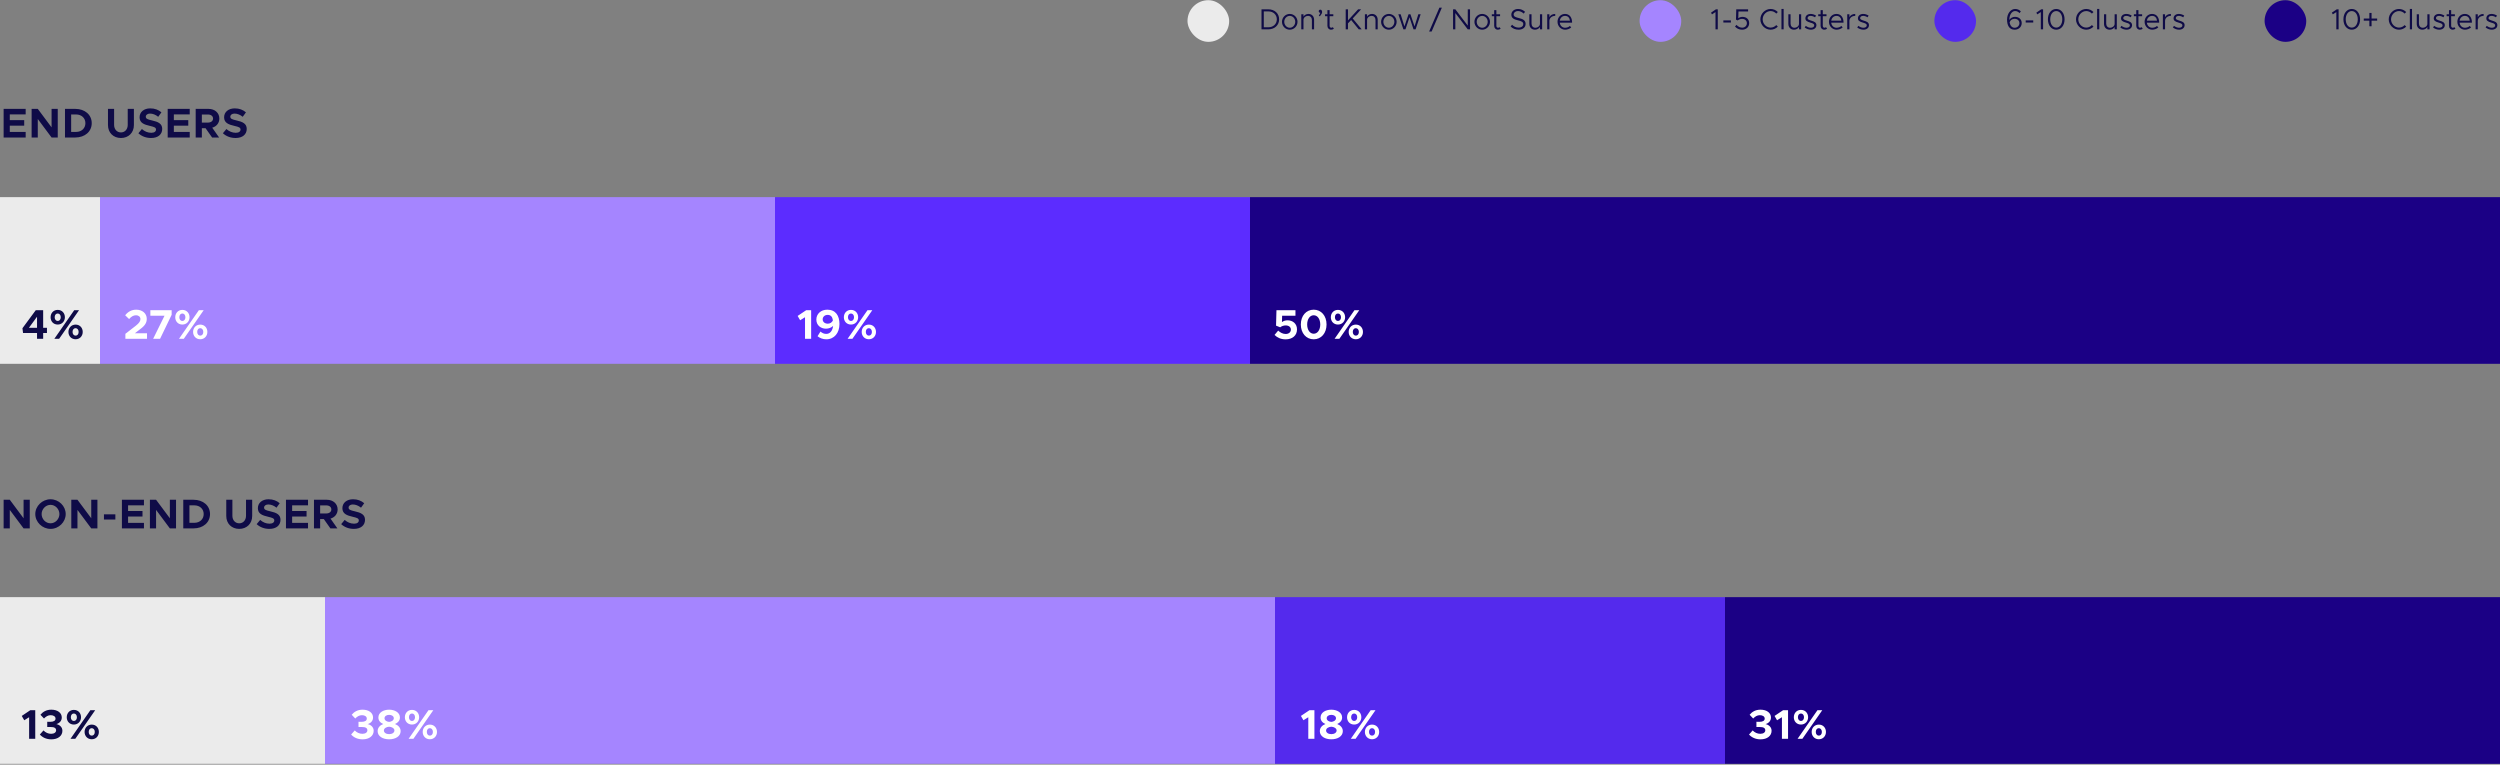 <svg width="1200" height="367" viewBox="0 0 1200 367" fill="none" xmlns="http://www.w3.org/2000/svg">
<rect x="0" y="0" width="1200" height="367" fill="#808080" stroke="none"/>
<rect y="286.627" width="156" height="80" fill="#EBEBEB"/>
<rect x="156" y="286.627" width="456" height="80" fill="#A585FF"/>
<rect x="612" y="286.627" width="216" height="80" fill="#542AED"/>
<rect x="828" y="286.627" width="372" height="80" fill="#1B0085"/>
<path d="M13.98 354.626H16.92V340.886H14.56L10.44 343.646L11.64 345.726L13.98 344.266V354.626ZM24.654 354.886C27.874 354.886 29.954 353.166 29.954 350.786C29.954 348.966 28.574 347.906 27.074 347.566C28.594 347.126 29.654 345.986 29.654 344.406C29.654 342.226 27.714 340.646 24.634 340.646C22.194 340.646 20.554 341.706 19.414 343.086L21.114 344.886C22.034 343.926 23.054 343.286 24.334 343.286C25.694 343.286 26.654 343.926 26.654 344.926C26.654 345.906 25.754 346.466 24.254 346.466L22.674 346.446V348.966H24.254C26.094 348.946 26.934 349.486 26.934 350.546C26.934 351.526 26.034 352.226 24.534 352.226C23.154 352.226 21.854 351.646 20.874 350.606L19.134 352.566C20.294 353.906 22.194 354.886 24.654 354.886ZM35.458 347.786C37.477 347.786 38.898 346.246 38.898 344.266C38.898 342.326 37.538 340.746 35.458 340.746C33.398 340.746 32.038 342.306 32.038 344.286C32.038 346.246 33.398 347.786 35.458 347.786ZM33.837 354.626H36.138L45.697 340.886H43.377L33.837 354.626ZM35.458 346.066C34.638 346.066 33.998 345.346 33.998 344.266C33.998 343.186 34.597 342.486 35.458 342.486C36.297 342.486 36.917 343.206 36.917 344.266C36.917 345.366 36.297 346.066 35.458 346.066ZM44.038 354.846C46.057 354.846 47.458 353.306 47.458 351.326C47.458 349.386 46.117 347.806 44.038 347.806C41.998 347.806 40.597 349.366 40.597 351.326C40.597 353.286 41.998 354.846 44.038 354.846ZM44.038 353.106C43.197 353.106 42.578 352.386 42.578 351.326C42.578 350.226 43.178 349.526 44.038 349.526C44.858 349.526 45.498 350.246 45.498 351.326C45.498 352.406 44.898 353.106 44.038 353.106Z" fill="#0F0B47"/>
<path d="M174.06 354.886C177.28 354.886 179.36 353.166 179.36 350.786C179.36 348.966 177.98 347.906 176.48 347.566C178 347.126 179.06 345.986 179.06 344.406C179.06 342.226 177.12 340.646 174.04 340.646C171.6 340.646 169.96 341.706 168.82 343.086L170.52 344.886C171.44 343.926 172.46 343.286 173.74 343.286C175.1 343.286 176.06 343.926 176.06 344.926C176.06 345.906 175.16 346.466 173.66 346.466L172.08 346.446V348.966H173.66C175.5 348.946 176.34 349.486 176.34 350.546C176.34 351.526 175.44 352.226 173.94 352.226C172.56 352.226 171.26 351.646 170.28 350.606L168.54 352.566C169.7 353.906 171.6 354.886 174.06 354.886ZM186.784 354.866C189.804 354.866 192.304 353.446 192.304 350.946C192.304 349.366 191.224 348.166 189.604 347.526C190.984 346.926 191.964 345.926 191.964 344.386C191.964 342.026 189.524 340.646 186.784 340.646C184.104 340.646 181.624 341.966 181.624 344.386C181.624 345.946 182.604 346.946 183.964 347.526C182.384 348.126 181.264 349.326 181.264 350.946C181.264 353.426 183.744 354.866 186.784 354.866ZM186.784 346.506C185.704 346.426 184.564 345.826 184.564 344.766C184.564 343.826 185.464 343.126 186.784 343.126C188.104 343.126 189.024 343.826 189.024 344.766C189.024 345.786 187.864 346.426 186.784 346.506ZM186.784 352.386C185.324 352.386 184.264 351.666 184.264 350.626C184.264 349.546 185.604 348.866 186.784 348.826C187.964 348.866 189.324 349.546 189.324 350.626C189.324 351.666 188.244 352.386 186.784 352.386ZM197.754 347.786C199.774 347.786 201.194 346.246 201.194 344.266C201.194 342.326 199.834 340.746 197.754 340.746C195.694 340.746 194.334 342.306 194.334 344.286C194.334 346.246 195.694 347.786 197.754 347.786ZM196.134 354.626H198.434L207.994 340.886H205.674L196.134 354.626ZM197.754 346.066C196.934 346.066 196.294 345.346 196.294 344.266C196.294 343.186 196.894 342.486 197.754 342.486C198.594 342.486 199.214 343.206 199.214 344.266C199.214 345.366 198.594 346.066 197.754 346.066ZM206.334 354.846C208.354 354.846 209.754 353.306 209.754 351.326C209.754 349.386 208.414 347.806 206.334 347.806C204.294 347.806 202.894 349.366 202.894 351.326C202.894 353.286 204.294 354.846 206.334 354.846ZM206.334 353.106C205.494 353.106 204.874 352.386 204.874 351.326C204.874 350.226 205.474 349.526 206.334 349.526C207.154 349.526 207.794 350.246 207.794 351.326C207.794 352.406 207.194 353.106 206.334 353.106Z" fill="white"/>
<path d="M627.98 354.626H630.92V340.886H628.56L624.44 343.646L625.64 345.726L627.98 344.266V354.626ZM639.034 354.866C642.054 354.866 644.554 353.446 644.554 350.946C644.554 349.366 643.474 348.166 641.854 347.526C643.234 346.926 644.214 345.926 644.214 344.386C644.214 342.026 641.774 340.646 639.034 340.646C636.354 340.646 633.874 341.966 633.874 344.386C633.874 345.946 634.854 346.946 636.214 347.526C634.634 348.126 633.514 349.326 633.514 350.946C633.514 353.426 635.994 354.866 639.034 354.866ZM639.034 346.506C637.954 346.426 636.814 345.826 636.814 344.766C636.814 343.826 637.714 343.126 639.034 343.126C640.354 343.126 641.274 343.826 641.274 344.766C641.274 345.786 640.114 346.426 639.034 346.506ZM639.034 352.386C637.574 352.386 636.514 351.666 636.514 350.626C636.514 349.546 637.854 348.866 639.034 348.826C640.214 348.866 641.574 349.546 641.574 350.626C641.574 351.666 640.494 352.386 639.034 352.386ZM650.004 347.786C652.024 347.786 653.444 346.246 653.444 344.266C653.444 342.326 652.084 340.746 650.004 340.746C647.944 340.746 646.584 342.306 646.584 344.286C646.584 346.246 647.944 347.786 650.004 347.786ZM648.384 354.626H650.684L660.244 340.886H657.924L648.384 354.626ZM650.004 346.066C649.184 346.066 648.544 345.346 648.544 344.266C648.544 343.186 649.144 342.486 650.004 342.486C650.844 342.486 651.464 343.206 651.464 344.266C651.464 345.366 650.844 346.066 650.004 346.066ZM658.584 354.846C660.604 354.846 662.004 353.306 662.004 351.326C662.004 349.386 660.664 347.806 658.584 347.806C656.544 347.806 655.144 349.366 655.144 351.326C655.144 353.286 656.544 354.846 658.584 354.846ZM658.584 353.106C657.744 353.106 657.124 352.386 657.124 351.326C657.124 350.226 657.724 349.526 658.584 349.526C659.404 349.526 660.044 350.246 660.044 351.326C660.044 352.406 659.444 353.106 658.584 353.106Z" fill="white"/>
<path d="M845.06 354.886C848.28 354.886 850.36 353.166 850.36 350.786C850.36 348.966 848.98 347.906 847.48 347.566C849 347.126 850.06 345.986 850.06 344.406C850.06 342.226 848.12 340.646 845.04 340.646C842.6 340.646 840.96 341.706 839.82 343.086L841.52 344.886C842.44 343.926 843.46 343.286 844.74 343.286C846.1 343.286 847.06 343.926 847.06 344.926C847.06 345.906 846.16 346.466 844.66 346.466L843.08 346.446V348.966H844.66C846.5 348.946 847.34 349.486 847.34 350.546C847.34 351.526 846.44 352.226 844.94 352.226C843.56 352.226 842.26 351.646 841.28 350.606L839.54 352.566C840.7 353.906 842.6 354.886 845.06 354.886ZM855.324 354.626H858.264V340.886H855.904L851.784 343.646L852.984 345.726L855.324 344.266V354.626ZM864.458 347.786C866.478 347.786 867.898 346.246 867.898 344.266C867.898 342.326 866.538 340.746 864.458 340.746C862.398 340.746 861.038 342.306 861.038 344.286C861.038 346.246 862.398 347.786 864.458 347.786ZM862.838 354.626H865.138L874.698 340.886H872.378L862.838 354.626ZM864.458 346.066C863.638 346.066 862.998 345.346 862.998 344.266C862.998 343.186 863.598 342.486 864.458 342.486C865.298 342.486 865.918 343.206 865.918 344.266C865.918 345.366 865.298 346.066 864.458 346.066ZM873.038 354.846C875.058 354.846 876.458 353.306 876.458 351.326C876.458 349.386 875.118 347.806 873.038 347.806C870.998 347.806 869.598 349.366 869.598 351.326C869.598 353.286 870.998 354.846 873.038 354.846ZM873.038 353.106C872.198 353.106 871.578 352.386 871.578 351.326C871.578 350.226 872.178 349.526 873.038 349.526C873.858 349.526 874.498 350.246 874.498 351.326C874.498 352.406 873.898 353.106 873.038 353.106Z" fill="white"/>
<path d="M1.74 253.627H4.7V244.747L11.32 253.627H14.28V239.887H11.32V248.767L4.7 239.887H1.74V253.627ZM24.256 253.867C28.216 253.867 31.536 250.607 31.536 246.747C31.536 242.887 28.216 239.647 24.256 239.647C20.296 239.647 16.936 242.887 16.936 246.747C16.936 250.607 20.296 253.867 24.256 253.867ZM24.256 251.187C21.936 251.187 19.976 249.147 19.976 246.747C19.976 244.367 21.936 242.327 24.256 242.327C26.556 242.327 28.516 244.367 28.516 246.747C28.516 249.147 26.556 251.187 24.256 251.187ZM34.221 253.627H37.181V244.747L43.8 253.627H46.761V239.887H43.8V248.767L37.181 239.887H34.221V253.627ZM49.896 249.367H55.376V246.887H49.896V249.367ZM69.097 242.547V239.887H58.517V253.627H69.097V250.967H61.477V247.947H68.397V245.287H61.477V242.547H69.097ZM71.955 253.627H74.915V244.747L81.535 253.627H84.495V239.887H81.535V248.767L74.915 239.887H71.955V253.627ZM87.971 253.627H92.91C97.531 253.627 100.81 250.767 100.81 246.747C100.81 242.727 97.531 239.887 92.91 239.887H87.971V253.627ZM90.93 250.947V242.567H93.29C95.91 242.567 97.77 244.307 97.77 246.747C97.77 249.207 95.91 250.947 93.29 250.947H90.93ZM114.828 253.867C118.468 253.867 121.048 251.307 121.048 247.687V239.887H118.088V247.567C118.088 249.687 116.728 251.187 114.828 251.187C112.908 251.187 111.548 249.687 111.548 247.567V239.887H108.608V247.687C108.608 251.307 111.168 253.867 114.828 253.867ZM129.3 253.867C132.64 253.867 134.64 252.127 134.64 249.507C134.64 246.967 132.68 246.087 129.72 245.427C127.6 244.947 126.76 244.627 126.76 243.627C126.76 242.807 127.54 242.147 128.78 242.147C130.1 242.147 131.48 242.687 132.72 243.687L134.26 241.547C132.84 240.347 131.12 239.647 128.88 239.647C125.86 239.647 123.78 241.387 123.78 243.927C123.78 246.587 125.86 247.407 128.76 248.067C130.86 248.547 131.66 248.847 131.66 249.827C131.66 250.687 130.9 251.367 129.4 251.367C127.66 251.367 126.18 250.687 124.88 249.567L123.2 251.587C124.8 253.067 126.9 253.867 129.3 253.867ZM147.847 242.547V239.887H137.267V253.627H147.847V250.967H140.227V247.947H147.147V245.287H140.227V242.547H147.847ZM162.065 244.527C162.065 241.807 159.885 239.887 156.885 239.887H150.705V253.627H153.665V249.167H155.445L158.585 253.627H161.945L158.645 248.927C160.705 248.327 162.065 246.687 162.065 244.527ZM153.665 242.587H156.585C158.045 242.587 159.045 243.347 159.045 244.527C159.045 245.707 158.045 246.467 156.585 246.467H153.665V242.587ZM169.867 253.867C173.207 253.867 175.207 252.127 175.207 249.507C175.207 246.967 173.247 246.087 170.287 245.427C168.167 244.947 167.327 244.627 167.327 243.627C167.327 242.807 168.107 242.147 169.347 242.147C170.667 242.147 172.047 242.687 173.287 243.687L174.827 241.547C173.407 240.347 171.687 239.647 169.447 239.647C166.427 239.647 164.347 241.387 164.347 243.927C164.347 246.587 166.427 247.407 169.327 248.067C171.427 248.547 172.227 248.847 172.227 249.827C172.227 250.687 171.467 251.367 169.967 251.367C168.227 251.367 166.747 250.687 165.447 249.567L163.767 251.587C165.367 253.067 167.467 253.867 169.867 253.867Z" fill="#0F0B47"/>
<rect y="94.627" width="48" height="80" fill="#EBEBEB"/>
<rect x="600" y="94.627" width="600" height="80" fill="#1B0085"/>
<rect x="372" y="94.627" width="228" height="80" fill="#5C2CFF"/>
<rect x="48" y="94.627" width="324" height="80" fill="#A585FF"/>
<path d="M17.777 162.626H20.717V159.826H22.537V157.346H20.717V148.906H17.157L10.777 157.546L11.057 159.826H17.777V162.626ZM13.877 157.346L17.777 152.026V157.346H13.877ZM27.706 155.786C29.726 155.786 31.145 154.246 31.145 152.266C31.145 150.326 29.785 148.746 27.706 148.746C25.645 148.746 24.285 150.306 24.285 152.286C24.285 154.246 25.645 155.786 27.706 155.786ZM26.085 162.626H28.386L37.946 148.886H35.626L26.085 162.626ZM27.706 154.066C26.886 154.066 26.245 153.346 26.245 152.266C26.245 151.186 26.846 150.486 27.706 150.486C28.546 150.486 29.166 151.206 29.166 152.266C29.166 153.366 28.546 154.066 27.706 154.066ZM36.285 162.846C38.306 162.846 39.706 161.306 39.706 159.326C39.706 157.386 38.365 155.806 36.285 155.806C34.245 155.806 32.846 157.366 32.846 159.326C32.846 161.286 34.245 162.846 36.285 162.846ZM36.285 161.106C35.446 161.106 34.825 160.386 34.825 159.326C34.825 158.226 35.425 157.526 36.285 157.526C37.105 157.526 37.745 158.246 37.745 159.326C37.745 160.406 37.145 161.106 36.285 161.106Z" fill="#0F0B47"/>
<path d="M617.1 162.886C620.38 162.886 622.56 161.026 622.56 158.106C622.56 155.306 620.46 153.746 618.02 153.746C616.9 153.746 616.02 154.106 615.34 154.586L615.42 151.546H621.82V148.886H612.7L612.5 156.306L614.48 157.106C615.22 156.546 616.1 156.206 617.14 156.206C618.64 156.206 619.62 157.006 619.62 158.206C619.62 159.386 618.68 160.306 617.12 160.306C615.8 160.306 614.56 159.666 613.52 158.686L611.78 160.766C613.06 162.046 614.8 162.886 617.1 162.886ZM630.581 162.866C634.201 162.866 636.741 159.926 636.741 155.746C636.741 151.586 634.201 148.646 630.581 148.646C626.961 148.646 624.401 151.586 624.401 155.746C624.401 159.926 626.961 162.866 630.581 162.866ZM630.581 160.186C628.741 160.186 627.441 158.326 627.441 155.746C627.441 153.166 628.741 151.326 630.581 151.326C632.421 151.326 633.721 153.166 633.721 155.746C633.721 158.326 632.421 160.186 630.581 160.186ZM642.219 155.786C644.239 155.786 645.659 154.246 645.659 152.266C645.659 150.326 644.299 148.746 642.219 148.746C640.159 148.746 638.799 150.306 638.799 152.286C638.799 154.246 640.159 155.786 642.219 155.786ZM640.599 162.626H642.899L652.459 148.886H650.139L640.599 162.626ZM642.219 154.066C641.399 154.066 640.759 153.346 640.759 152.266C640.759 151.186 641.359 150.486 642.219 150.486C643.059 150.486 643.679 151.206 643.679 152.266C643.679 153.366 643.059 154.066 642.219 154.066ZM650.799 162.846C652.819 162.846 654.219 161.306 654.219 159.326C654.219 157.386 652.879 155.806 650.799 155.806C648.759 155.806 647.359 157.366 647.359 159.326C647.359 161.286 648.759 162.846 650.799 162.846ZM650.799 161.106C649.959 161.106 649.339 160.386 649.339 159.326C649.339 158.226 649.939 157.526 650.799 157.526C651.619 157.526 652.259 158.246 652.259 159.326C652.259 160.406 651.659 161.106 650.799 161.106Z" fill="white"/>
<path d="M386.41 162.626H389.35V148.886H386.99L382.87 151.646L384.07 153.726L386.41 152.266V162.626ZM397.103 148.646C394.103 148.646 391.843 150.586 391.843 153.406C391.843 156.126 393.943 157.766 396.483 157.766C397.783 157.766 399.043 157.266 399.883 156.446C399.623 158.766 398.423 160.266 396.623 160.266C395.463 160.266 394.663 159.846 393.823 159.146L392.423 161.386C393.543 162.286 394.923 162.866 396.623 162.866C400.443 162.866 402.943 159.806 402.943 155.526C402.943 151.526 401.103 148.646 397.103 148.646ZM397.343 155.366C396.003 155.366 394.883 154.586 394.883 153.266C394.883 152.166 395.803 151.146 397.263 151.146C398.803 151.146 399.543 152.086 399.803 153.766C399.383 154.746 398.463 155.366 397.343 155.366ZM408.473 155.786C410.493 155.786 411.913 154.246 411.913 152.266C411.913 150.326 410.553 148.746 408.473 148.746C406.413 148.746 405.053 150.306 405.053 152.286C405.053 154.246 406.413 155.786 408.473 155.786ZM406.853 162.626H409.153L418.713 148.886H416.393L406.853 162.626ZM408.473 154.066C407.653 154.066 407.013 153.346 407.013 152.266C407.013 151.186 407.613 150.486 408.473 150.486C409.313 150.486 409.933 151.206 409.933 152.266C409.933 153.366 409.313 154.066 408.473 154.066ZM417.053 162.846C419.073 162.846 420.473 161.306 420.473 159.326C420.473 157.386 419.133 155.806 417.053 155.806C415.013 155.806 413.613 157.366 413.613 159.326C413.613 161.286 415.013 162.846 417.053 162.846ZM417.053 161.106C416.213 161.106 415.593 160.386 415.593 159.326C415.593 158.226 416.193 157.526 417.053 157.526C417.873 157.526 418.513 158.246 418.513 159.326C418.513 160.406 417.913 161.106 417.053 161.106Z" fill="white"/>
<path d="M60.185 162.626H70.565V159.966H64.745L67.245 158.026C69.645 156.286 70.445 154.866 70.445 153.026C70.445 150.446 68.325 148.646 65.405 148.646C63.185 148.646 61.445 149.606 60.085 151.326L61.965 153.146C62.965 152.006 63.985 151.326 65.325 151.326C66.445 151.326 67.405 152.006 67.405 153.146C67.405 154.106 66.885 155.006 65.245 156.306L60.185 160.226V162.626ZM73.512 162.626H76.832L82.392 151.106V148.886H72.172V151.546H78.972L73.512 162.626ZM87.538 155.786C89.558 155.786 90.978 154.246 90.978 152.266C90.978 150.326 89.618 148.746 87.538 148.746C85.478 148.746 84.118 150.306 84.118 152.286C84.118 154.246 85.478 155.786 87.538 155.786ZM85.918 162.626H88.218L97.778 148.886H95.458L85.918 162.626ZM87.538 154.066C86.718 154.066 86.078 153.346 86.078 152.266C86.078 151.186 86.678 150.486 87.538 150.486C88.378 150.486 88.998 151.206 88.998 152.266C88.998 153.366 88.378 154.066 87.538 154.066ZM96.118 162.846C98.138 162.846 99.538 161.306 99.538 159.326C99.538 157.386 98.198 155.806 96.118 155.806C94.078 155.806 92.678 157.366 92.678 159.326C92.678 161.286 94.078 162.846 96.118 162.846ZM96.118 161.106C95.278 161.106 94.658 160.386 94.658 159.326C94.658 158.226 95.258 157.526 96.118 157.526C96.938 157.526 97.578 158.246 97.578 159.326C97.578 160.406 96.978 161.106 96.118 161.106Z" fill="white"/>
<path d="M12.32 54.92V52.26H1.74V66H12.32V63.34H4.7V60.32H11.62V57.66H4.7V54.92H12.32ZM15.178 66H18.137V57.12L24.758 66H27.718V52.26H24.758V61.14L18.137 52.26H15.178V66ZM31.193 66H36.133C40.753 66 44.033 63.14 44.033 59.12C44.033 55.1 40.753 52.26 36.133 52.26H31.193V66ZM34.153 63.32V54.94H36.513C39.133 54.94 40.993 56.68 40.993 59.12C40.993 61.58 39.133 63.32 36.513 63.32H34.153ZM58.051 66.24C61.691 66.24 64.271 63.68 64.271 60.06V52.26H61.311V59.94C61.311 62.06 59.951 63.56 58.051 63.56C56.131 63.56 54.771 62.06 54.771 59.94V52.26H51.831V60.06C51.831 63.68 54.391 66.24 58.051 66.24ZM72.523 66.24C75.863 66.24 77.863 64.5 77.863 61.88C77.863 59.34 75.903 58.46 72.943 57.8C70.823 57.32 69.983 57 69.983 56C69.983 55.18 70.763 54.52 72.003 54.52C73.323 54.52 74.703 55.06 75.943 56.06L77.483 53.92C76.063 52.72 74.343 52.02 72.103 52.02C69.083 52.02 67.003 53.76 67.003 56.3C67.003 58.96 69.083 59.78 71.983 60.44C74.083 60.92 74.883 61.22 74.883 62.2C74.883 63.06 74.123 63.74 72.623 63.74C70.883 63.74 69.403 63.06 68.103 61.94L66.423 63.96C68.023 65.44 70.123 66.24 72.523 66.24ZM91.07 54.92V52.26H80.49V66H91.07V63.34H83.45V60.32H90.37V57.66H83.45V54.92H91.07ZM105.288 56.9C105.288 54.18 103.108 52.26 100.108 52.26H93.927V66H96.888V61.54H98.668L101.808 66H105.168L101.868 61.3C103.928 60.7 105.288 59.06 105.288 56.9ZM96.888 54.96H99.808C101.268 54.96 102.268 55.72 102.268 56.9C102.268 58.08 101.268 58.84 99.808 58.84H96.888V54.96ZM113.09 66.24C116.43 66.24 118.43 64.5 118.43 61.88C118.43 59.34 116.47 58.46 113.51 57.8C111.39 57.32 110.55 57 110.55 56C110.55 55.18 111.33 54.52 112.57 54.52C113.89 54.52 115.27 55.06 116.51 56.06L118.05 53.92C116.63 52.72 114.91 52.02 112.67 52.02C109.65 52.02 107.57 53.76 107.57 56.3C107.57 58.96 109.65 59.78 112.55 60.44C114.65 60.92 115.45 61.22 115.45 62.2C115.45 63.06 114.69 63.74 113.19 63.74C111.45 63.74 109.97 63.06 108.67 61.94L106.99 63.96C108.59 65.44 110.69 66.24 113.09 66.24Z" fill="#0F0B47"/>
<rect x="570" y="0.09" width="20" height="20" rx="10" fill="#EBEBEB"/>
<rect x="1087" y="0.09" width="20" height="20" rx="10" fill="#1B0085"/>
<rect x="928.5" y="0.09" width="20" height="20" rx="10" fill="#542AED"/>
<rect x="787" y="0.09" width="20" height="20" rx="10" fill="#A585FF"/>
<path d="M605.526 14.09H608.774C611.826 14.09 613.982 12.088 613.982 9.274C613.982 6.46 611.826 4.472 608.774 4.472H605.526V14.09ZM606.618 13.096V5.466H608.774C611.182 5.466 612.876 7.048 612.876 9.274C612.876 11.514 611.182 13.096 608.774 13.096H606.618ZM619.086 14.258C621.13 14.258 622.81 12.55 622.81 10.464C622.81 8.378 621.13 6.684 619.086 6.684C617.028 6.684 615.348 8.378 615.348 10.464C615.348 12.55 617.028 14.258 619.086 14.258ZM619.086 13.32C617.63 13.32 616.44 12.032 616.44 10.464C616.44 8.896 617.63 7.622 619.086 7.622C620.528 7.622 621.718 8.896 621.718 10.464C621.718 12.032 620.528 13.32 619.086 13.32ZM628.048 6.684C627.012 6.684 626.088 7.23 625.668 8V6.852H624.618V14.09H625.668V9.484C625.668 8.462 626.676 7.622 627.908 7.622C628.972 7.622 629.714 8.434 629.714 9.624V14.09H630.764V9.484C630.764 7.818 629.658 6.684 628.048 6.684ZM633.531 7.846C634.371 6.796 634.609 6.32 634.609 5.76C634.609 5.116 634.287 4.64 633.755 4.64C633.307 4.64 632.985 4.99 632.985 5.382C632.985 5.802 633.321 6.152 633.741 6.152C633.629 6.586 633.391 7.02 633.013 7.454L633.531 7.846ZM639.75 13.026C639.596 13.194 639.316 13.32 638.994 13.32C638.574 13.32 638.21 12.942 638.21 12.41V7.79H639.988V6.852H638.21V4.864H637.16V6.852H636.026V7.79H637.16V12.41C637.16 13.488 637.888 14.258 638.924 14.258C639.414 14.258 639.89 14.09 640.268 13.796L639.75 13.026ZM645.94 14.09H647.032V11.206L648.544 9.61L652.198 14.09H653.612L649.3 8.868L653.346 4.472H651.904L647.032 9.792V4.472H645.94V14.09ZM658.578 6.684C657.542 6.684 656.618 7.23 656.198 8V6.852H655.148V14.09H656.198V9.484C656.198 8.462 657.206 7.622 658.438 7.622C659.502 7.622 660.244 8.434 660.244 9.624V14.09H661.294V9.484C661.294 7.818 660.188 6.684 658.578 6.684ZM666.664 14.258C668.708 14.258 670.388 12.55 670.388 10.464C670.388 8.378 668.708 6.684 666.664 6.684C664.606 6.684 662.926 8.378 662.926 10.464C662.926 12.55 664.606 14.258 666.664 14.258ZM666.664 13.32C665.208 13.32 664.018 12.032 664.018 10.464C664.018 8.896 665.208 7.622 666.664 7.622C668.106 7.622 669.296 8.896 669.296 10.464C669.296 12.032 668.106 13.32 666.664 13.32ZM673.625 14.09H674.619L676.565 8.308L678.483 14.09H679.477L681.913 6.852H680.793L678.987 12.69L677.013 6.852H676.103L674.129 12.69L672.323 6.852H671.203L673.625 14.09ZM685.99 15.126H687.18L692.094 3.688H690.904L685.99 15.126ZM697.469 14.09H698.561V6.264L704.525 14.09H705.617V4.472H704.525V12.298L698.561 4.472H697.469V14.09ZM711.467 14.258C713.511 14.258 715.191 12.55 715.191 10.464C715.191 8.378 713.511 6.684 711.467 6.684C709.409 6.684 707.729 8.378 707.729 10.464C707.729 12.55 709.409 14.258 711.467 14.258ZM711.467 13.32C710.011 13.32 708.821 12.032 708.821 10.464C708.821 8.896 710.011 7.622 711.467 7.622C712.909 7.622 714.099 8.896 714.099 10.464C714.099 12.032 712.909 13.32 711.467 13.32ZM719.799 13.026C719.645 13.194 719.365 13.32 719.043 13.32C718.623 13.32 718.259 12.942 718.259 12.41V7.79H720.037V6.852H718.259V4.864H717.209V6.852H716.075V7.79H717.209V12.41C717.209 13.488 717.937 14.258 718.973 14.258C719.463 14.258 719.939 14.09 720.317 13.796L719.799 13.026ZM728.901 14.244C731.141 14.244 732.289 12.998 732.289 11.472C732.289 9.778 730.973 9.12 729.139 8.686C727.501 8.294 726.549 7.944 726.549 6.95C726.549 6.068 727.417 5.298 728.607 5.298C729.615 5.298 730.567 5.76 731.365 6.53L732.037 5.676C731.155 4.864 730.091 4.304 728.663 4.304C726.815 4.304 725.443 5.494 725.443 7.034C725.443 8.7 726.661 9.302 728.593 9.75C730.273 10.142 731.183 10.548 731.183 11.57C731.183 12.438 730.427 13.25 728.943 13.25C727.599 13.25 726.605 12.676 725.793 11.864L725.107 12.718C726.073 13.67 727.319 14.244 728.901 14.244ZM739.181 6.852V11.458C739.181 12.48 738.173 13.32 736.941 13.32C735.877 13.32 735.135 12.508 735.135 11.318V6.852H734.085V11.458C734.085 13.124 735.191 14.258 736.801 14.258C737.837 14.258 738.761 13.712 739.181 12.942V14.09H740.231V6.852H739.181ZM743.711 8.266V6.852H742.661V14.09H743.711V10.044C743.711 8.63 744.873 7.622 746.511 7.622V6.684C745.181 6.684 744.145 7.3 743.711 8.266ZM751.264 13.32C749.836 13.32 748.842 12.284 748.688 10.87H754.61C754.61 8.336 753.364 6.684 751.18 6.684C749.234 6.684 747.61 8.294 747.61 10.45C747.61 12.676 749.346 14.258 751.278 14.258C752.286 14.258 753.56 13.824 754.19 13.138L753.546 12.452C753.098 12.942 752.118 13.32 751.264 13.32ZM751.222 7.622C752.664 7.622 753.434 8.63 753.574 9.932H748.702C748.898 8.532 749.934 7.622 751.222 7.622Z" fill="#0F0B47"/>
<path d="M1121.44 14.09H1122.53V4.472H1121.65L1119.28 6.082L1119.76 6.894L1121.44 5.802V14.09ZM1128.85 14.258C1131.19 14.258 1132.84 12.2 1132.84 9.274C1132.84 6.362 1131.19 4.304 1128.85 4.304C1126.5 4.304 1124.84 6.362 1124.84 9.274C1124.84 12.2 1126.5 14.258 1128.85 14.258ZM1128.85 13.25C1127.15 13.25 1125.95 11.598 1125.95 9.274C1125.95 6.95 1127.15 5.312 1128.85 5.312C1130.54 5.312 1131.73 6.95 1131.73 9.274C1131.73 11.598 1130.54 13.25 1128.85 13.25ZM1141.03 8.896H1138.35V6.194H1137.3V8.896H1134.61V9.932H1137.3V12.62H1138.35V9.932H1141.03V8.896ZM1151.52 14.258C1152.85 14.258 1154.08 13.684 1154.98 12.788L1154.24 12.032C1153.54 12.774 1152.57 13.25 1151.52 13.25C1149.45 13.25 1147.7 11.43 1147.7 9.274C1147.7 7.132 1149.45 5.312 1151.52 5.312C1152.57 5.312 1153.54 5.788 1154.24 6.53L1154.98 5.774C1154.08 4.864 1152.85 4.304 1151.52 4.304C1148.86 4.304 1146.59 6.572 1146.59 9.274C1146.59 11.976 1148.86 14.258 1151.52 14.258ZM1156.72 14.09H1157.77V4.304H1156.72V14.09ZM1165.14 6.852V11.458C1165.14 12.48 1164.13 13.32 1162.9 13.32C1161.83 13.32 1161.09 12.508 1161.09 11.318V6.852H1160.04V11.458C1160.04 13.124 1161.15 14.258 1162.76 14.258C1163.79 14.258 1164.72 13.712 1165.14 12.942V14.09H1166.19V6.852H1165.14ZM1170.86 14.258C1172.35 14.258 1173.5 13.404 1173.5 12.074C1173.5 10.702 1172.3 10.31 1171.14 9.946C1169.79 9.512 1169.26 9.316 1169.26 8.686C1169.26 7.986 1169.93 7.622 1170.74 7.622C1171.39 7.622 1172.1 7.846 1172.83 8.308L1173.33 7.496C1172.56 6.992 1171.64 6.684 1170.74 6.684C1169.3 6.684 1168.21 7.496 1168.21 8.812C1168.21 9.848 1168.88 10.366 1170.63 10.87C1171.61 11.15 1172.45 11.402 1172.45 12.186C1172.45 12.872 1171.81 13.32 1170.86 13.32C1170.06 13.32 1169.23 13.012 1168.41 12.41L1167.86 13.18C1168.73 13.88 1169.85 14.258 1170.86 14.258ZM1178.1 13.026C1177.95 13.194 1177.67 13.32 1177.35 13.32C1176.93 13.32 1176.56 12.942 1176.56 12.41V7.79H1178.34V6.852H1176.56V4.864H1175.51V6.852H1174.38V7.79H1175.51V12.41C1175.51 13.488 1176.24 14.258 1177.28 14.258C1177.77 14.258 1178.24 14.09 1178.62 13.796L1178.1 13.026ZM1183.18 13.32C1181.75 13.32 1180.76 12.284 1180.6 10.87H1186.53C1186.53 8.336 1185.28 6.684 1183.1 6.684C1181.15 6.684 1179.53 8.294 1179.53 10.45C1179.53 12.676 1181.26 14.258 1183.19 14.258C1184.2 14.258 1185.48 13.824 1186.11 13.138L1185.46 12.452C1185.01 12.942 1184.03 13.32 1183.18 13.32ZM1183.14 7.622C1184.58 7.622 1185.35 8.63 1185.49 9.932H1180.62C1180.81 8.532 1181.85 7.622 1183.14 7.622ZM1189.34 8.266V6.852H1188.29V14.09H1189.34V10.044C1189.34 8.63 1190.5 7.622 1192.14 7.622V6.684C1190.81 6.684 1189.77 7.3 1189.34 8.266ZM1196.08 14.258C1197.58 14.258 1198.73 13.404 1198.73 12.074C1198.73 10.702 1197.52 10.31 1196.36 9.946C1195.02 9.512 1194.49 9.316 1194.49 8.686C1194.49 7.986 1195.16 7.622 1195.97 7.622C1196.61 7.622 1197.33 7.846 1198.06 8.308L1198.56 7.496C1197.79 6.992 1196.87 6.684 1195.97 6.684C1194.53 6.684 1193.44 7.496 1193.44 8.812C1193.44 9.848 1194.11 10.366 1195.86 10.87C1196.84 11.15 1197.68 11.402 1197.68 12.186C1197.68 12.872 1197.03 13.32 1196.08 13.32C1195.28 13.32 1194.46 13.012 1193.63 12.41L1193.09 13.18C1193.95 13.88 1195.07 14.258 1196.08 14.258Z" fill="#0F0B47"/>
<path d="M967.204 8.084C966.07 8.084 965.076 8.63 964.488 9.554V9.428C964.488 7.118 965.706 5.298 967.246 5.298C968.17 5.298 968.8 5.718 969.402 6.306L970.004 5.452C969.29 4.766 968.45 4.304 967.274 4.304C965.09 4.304 963.382 6.558 963.382 9.428C963.382 12.144 964.432 14.258 967.036 14.258C969.038 14.258 970.424 12.858 970.424 11.08C970.424 9.176 968.954 8.084 967.204 8.084ZM967.022 13.32C965.678 13.32 964.894 12.27 964.614 10.814C964.852 9.75 965.79 9.022 967.008 9.022C968.296 9.022 969.318 9.82 969.318 11.136C969.318 12.2 968.464 13.32 967.022 13.32ZM972.331 10.8H975.957V9.778H972.331V10.8ZM979.592 14.09H980.684V4.472H979.802L977.436 6.082L977.912 6.894L979.592 5.802V14.09ZM987.004 14.258C989.342 14.258 990.994 12.2 990.994 9.274C990.994 6.362 989.342 4.304 987.004 4.304C984.652 4.304 983 6.362 983 9.274C983 12.2 984.652 14.258 987.004 14.258ZM987.004 13.25C985.31 13.25 984.106 11.598 984.106 9.274C984.106 6.95 985.31 5.312 987.004 5.312C988.698 5.312 989.888 6.95 989.888 9.274C989.888 11.598 988.698 13.25 987.004 13.25ZM1001.41 14.258C1002.74 14.258 1003.97 13.684 1004.87 12.788L1004.12 12.032C1003.42 12.774 1002.46 13.25 1001.41 13.25C999.335 13.25 997.585 11.43 997.585 9.274C997.585 7.132 999.335 5.312 1001.41 5.312C1002.46 5.312 1003.42 5.788 1004.12 6.53L1004.87 5.774C1003.97 4.864 1002.74 4.304 1001.41 4.304C998.747 4.304 996.479 6.572 996.479 9.274C996.479 11.976 998.747 14.258 1001.41 14.258ZM1006.61 14.09H1007.66V4.304H1006.61V14.09ZM1015.02 6.852V11.458C1015.02 12.48 1014.01 13.32 1012.78 13.32C1011.72 13.32 1010.98 12.508 1010.98 11.318V6.852H1009.93V11.458C1009.93 13.124 1011.03 14.258 1012.64 14.258C1013.68 14.258 1014.6 13.712 1015.02 12.942V14.09H1016.07V6.852H1015.02ZM1020.74 14.258C1022.24 14.258 1023.39 13.404 1023.39 12.074C1023.39 10.702 1022.18 10.31 1021.02 9.946C1019.68 9.512 1019.15 9.316 1019.15 8.686C1019.15 7.986 1019.82 7.622 1020.63 7.622C1021.27 7.622 1021.99 7.846 1022.72 8.308L1023.22 7.496C1022.45 6.992 1021.53 6.684 1020.63 6.684C1019.19 6.684 1018.1 7.496 1018.1 8.812C1018.1 9.848 1018.77 10.366 1020.52 10.87C1021.5 11.15 1022.34 11.402 1022.34 12.186C1022.34 12.872 1021.69 13.32 1020.74 13.32C1019.94 13.32 1019.12 13.012 1018.29 12.41L1017.75 13.18C1018.61 13.88 1019.73 14.258 1020.74 14.258ZM1027.99 13.026C1027.83 13.194 1027.55 13.32 1027.23 13.32C1026.81 13.32 1026.45 12.942 1026.45 12.41V7.79H1028.22V6.852H1026.45V4.864H1025.4V6.852H1024.26V7.79H1025.4V12.41C1025.4 13.488 1026.12 14.258 1027.16 14.258C1027.65 14.258 1028.13 14.09 1028.5 13.796L1027.99 13.026ZM1033.06 13.32C1031.64 13.32 1030.64 12.284 1030.49 10.87H1036.41C1036.41 8.336 1035.16 6.684 1032.98 6.684C1031.03 6.684 1029.41 8.294 1029.41 10.45C1029.41 12.676 1031.15 14.258 1033.08 14.258C1034.09 14.258 1035.36 13.824 1035.99 13.138L1035.35 12.452C1034.9 12.942 1033.92 13.32 1033.06 13.32ZM1033.02 7.622C1034.46 7.622 1035.23 8.63 1035.37 9.932H1030.5C1030.7 8.532 1031.73 7.622 1033.02 7.622ZM1039.23 8.266V6.852H1038.18V14.09H1039.23V10.044C1039.23 8.63 1040.39 7.622 1042.03 7.622V6.684C1040.7 6.684 1039.66 7.3 1039.23 8.266ZM1045.97 14.258C1047.46 14.258 1048.61 13.404 1048.61 12.074C1048.61 10.702 1047.41 10.31 1046.25 9.946C1044.9 9.512 1044.37 9.316 1044.37 8.686C1044.37 7.986 1045.04 7.622 1045.85 7.622C1046.5 7.622 1047.21 7.846 1047.94 8.308L1048.44 7.496C1047.67 6.992 1046.75 6.684 1045.85 6.684C1044.41 6.684 1043.32 7.496 1043.32 8.812C1043.32 9.848 1043.99 10.366 1045.74 10.87C1046.72 11.15 1047.56 11.402 1047.56 12.186C1047.56 12.872 1046.92 13.32 1045.97 13.32C1045.17 13.32 1044.34 13.012 1043.52 12.41L1042.97 13.18C1043.84 13.88 1044.96 14.258 1045.97 14.258Z" fill="#0F0B47"/>
<path d="M823.436 14.09H824.528V4.472H823.646L821.28 6.082L821.756 6.894L823.436 5.802V14.09ZM827.208 10.8H830.834V9.778H827.208V10.8ZM836.191 14.258C838.165 14.258 839.607 12.998 839.607 11.094C839.607 9.19 838.165 8.098 836.429 8.098C835.547 8.098 834.889 8.392 834.371 8.742L834.469 5.508H839.089V4.472H833.405L833.265 9.414L834.063 9.806C834.665 9.358 835.379 9.064 836.205 9.064C837.549 9.064 838.501 9.904 838.501 11.136C838.501 12.354 837.563 13.278 836.233 13.278C835.169 13.278 834.259 12.746 833.517 11.934L832.803 12.732C833.587 13.628 834.707 14.258 836.191 14.258ZM849.9 14.258C851.23 14.258 852.462 13.684 853.358 12.788L852.616 12.032C851.916 12.774 850.95 13.25 849.9 13.25C847.828 13.25 846.078 11.43 846.078 9.274C846.078 7.132 847.828 5.312 849.9 5.312C850.95 5.312 851.916 5.788 852.616 6.53L853.358 5.774C852.462 4.864 851.23 4.304 849.9 4.304C847.24 4.304 844.972 6.572 844.972 9.274C844.972 11.976 847.24 14.258 849.9 14.258ZM855.099 14.09H856.149V4.304H855.099V14.09ZM863.513 6.852V11.458C863.513 12.48 862.505 13.32 861.273 13.32C860.209 13.32 859.467 12.508 859.467 11.318V6.852H858.417V11.458C858.417 13.124 859.523 14.258 861.133 14.258C862.169 14.258 863.093 13.712 863.513 12.942V14.09H864.563V6.852H863.513ZM869.233 14.258C870.731 14.258 871.879 13.404 871.879 12.074C871.879 10.702 870.675 10.31 869.513 9.946C868.169 9.512 867.637 9.316 867.637 8.686C867.637 7.986 868.309 7.622 869.121 7.622C869.765 7.622 870.479 7.846 871.207 8.308L871.711 7.496C870.941 6.992 870.017 6.684 869.121 6.684C867.679 6.684 866.587 7.496 866.587 8.812C866.587 9.848 867.259 10.366 869.009 10.87C869.989 11.15 870.829 11.402 870.829 12.186C870.829 12.872 870.185 13.32 869.233 13.32C868.435 13.32 867.609 13.012 866.783 12.41L866.237 13.18C867.105 13.88 868.225 14.258 869.233 14.258ZM876.479 13.026C876.325 13.194 876.045 13.32 875.723 13.32C875.303 13.32 874.939 12.942 874.939 12.41V7.79H876.717V6.852H874.939V4.864H873.889V6.852H872.755V7.79H873.889V12.41C873.889 13.488 874.617 14.258 875.653 14.258C876.143 14.258 876.619 14.09 876.997 13.796L876.479 13.026ZM881.557 13.32C880.129 13.32 879.135 12.284 878.981 10.87H884.903C884.903 8.336 883.657 6.684 881.473 6.684C879.527 6.684 877.903 8.294 877.903 10.45C877.903 12.676 879.639 14.258 881.571 14.258C882.579 14.258 883.853 13.824 884.483 13.138L883.839 12.452C883.391 12.942 882.411 13.32 881.557 13.32ZM881.515 7.622C882.957 7.622 883.727 8.63 883.867 9.932H878.995C879.191 8.532 880.227 7.622 881.515 7.622ZM887.717 8.266V6.852H886.667V14.09H887.717V10.044C887.717 8.63 888.879 7.622 890.517 7.622V6.684C889.187 6.684 888.151 7.3 887.717 8.266ZM894.458 14.258C895.956 14.258 897.104 13.404 897.104 12.074C897.104 10.702 895.9 10.31 894.738 9.946C893.394 9.512 892.862 9.316 892.862 8.686C892.862 7.986 893.534 7.622 894.346 7.622C894.99 7.622 895.704 7.846 896.432 8.308L896.936 7.496C896.166 6.992 895.242 6.684 894.346 6.684C892.904 6.684 891.812 7.496 891.812 8.812C891.812 9.848 892.484 10.366 894.234 10.87C895.214 11.15 896.054 11.402 896.054 12.186C896.054 12.872 895.41 13.32 894.458 13.32C893.66 13.32 892.834 13.012 892.008 12.41L891.462 13.18C892.33 13.88 893.45 14.258 894.458 14.258Z" fill="#0F0B47"/>
</svg>
